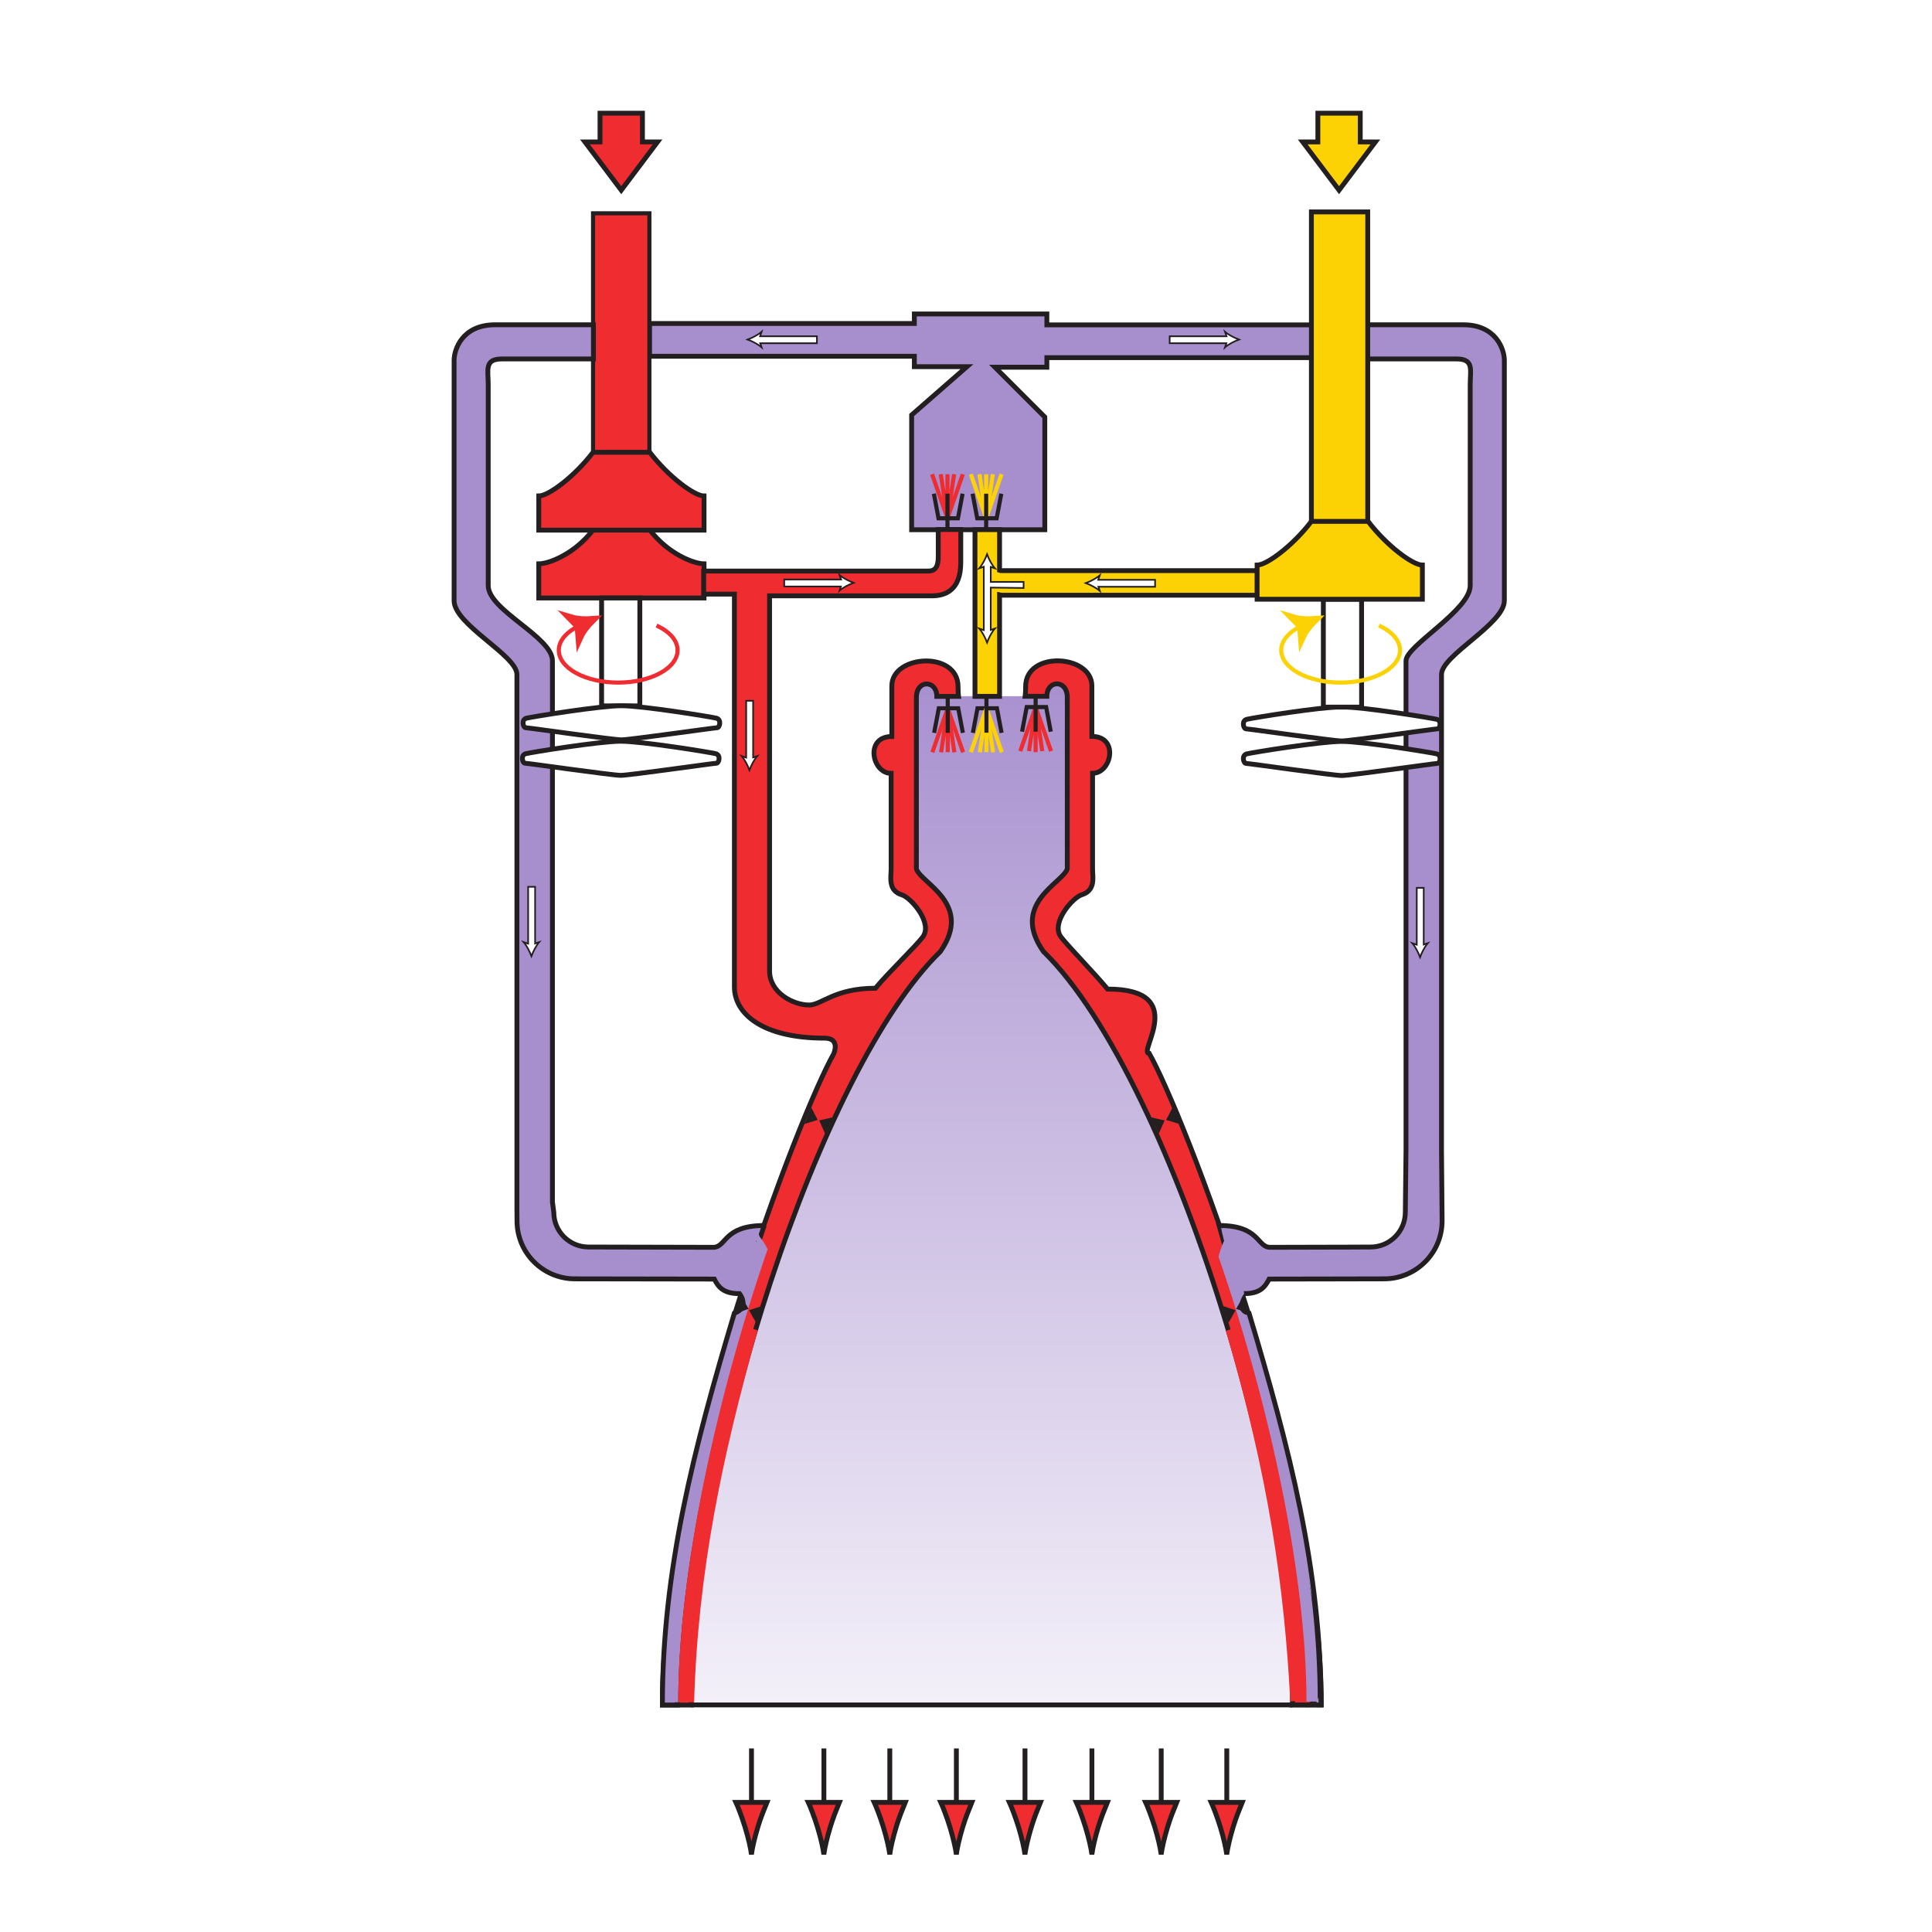 <?xml version="1.0" encoding="UTF-8"?><svg xmlns="http://www.w3.org/2000/svg" xmlns:xlink="http://www.w3.org/1999/xlink" width="375" zoomAndPan="magnify" viewBox="0 0 375 375" height="375" preserveAspectRatio="xMidYMid meet" version="1.0"><defs><clipPath id="clip-0"><path d="M 133.93 132.18 L 250.914 132.18 L 250.914 330.91 L 133.93 330.91 Z M 133.93 132.18 " clip-rule="nonzero"/></clipPath><clipPath id="clip-1"><path d="M 202.965 135.133 L 181.605 135.133 C 181.605 131.953 177.641 131.797 177.641 135.379 L 177.641 168.645 C 178.57 171.43 188.773 175.406 182.281 184.684 C 159.086 207.238 133.93 283.848 133.93 330.91 L 250.641 330.91 C 250.914 283.758 225.484 207.238 202.293 184.684 C 195.801 175.406 206.004 171.43 206.93 168.645 L 206.93 135.379 C 206.93 133.574 205.926 132.719 204.93 132.719 C 203.945 132.719 202.965 133.555 202.965 135.133 " clip-rule="nonzero"/></clipPath><clipPath id="clip-2"><path d="M 202.969 135.133 L 181.605 135.133 C 181.605 131.953 177.641 131.797 177.641 135.379 L 177.641 168.645 C 178.57 171.43 188.773 175.406 182.281 184.684 C 159.086 207.238 133.93 283.848 133.93 330.91 L 250.641 330.91 C 250.914 283.758 225.484 207.238 202.293 184.684 C 195.801 175.406 206.004 171.43 206.93 168.645 L 206.93 135.379 C 206.93 133.578 205.926 132.719 204.93 132.719 C 203.945 132.719 202.969 133.555 202.969 135.133 " clip-rule="nonzero"/></clipPath><linearGradient x1="0.011" gradientTransform="matrix(-0, 202.876, -202.876, -0, 192.322, 129.958)" xmlns:xlink="http://www.w3.org/1999/xlink" y1="0" x2="0.991" gradientUnits="userSpaceOnUse" y2="0" xlink:type="simple" xlink:actuate="onLoad" id="linear-pattern-0" xlink:show="other"><stop stop-opacity="1" stop-color="rgb(65.834%, 56.525%, 80.988%)" offset="0"/><stop stop-opacity="1" stop-color="rgb(65.952%, 56.673%, 81.053%)" offset="0.008"/><stop stop-opacity="1" stop-color="rgb(66.185%, 56.969%, 81.184%)" offset="0.016"/><stop stop-opacity="1" stop-color="rgb(66.42%, 57.266%, 81.317%)" offset="0.023"/><stop stop-opacity="1" stop-color="rgb(66.653%, 57.564%, 81.448%)" offset="0.031"/><stop stop-opacity="1" stop-color="rgb(66.888%, 57.86%, 81.58%)" offset="0.039"/><stop stop-opacity="1" stop-color="rgb(67.122%, 58.157%, 81.711%)" offset="0.047"/><stop stop-opacity="1" stop-color="rgb(67.357%, 58.453%, 81.844%)" offset="0.055"/><stop stop-opacity="1" stop-color="rgb(67.59%, 58.751%, 81.975%)" offset="0.062"/><stop stop-opacity="1" stop-color="rgb(67.825%, 59.048%, 82.106%)" offset="0.07"/><stop stop-opacity="1" stop-color="rgb(68.059%, 59.344%, 82.237%)" offset="0.078"/><stop stop-opacity="1" stop-color="rgb(68.292%, 59.642%, 82.37%)" offset="0.086"/><stop stop-opacity="1" stop-color="rgb(68.527%, 59.938%, 82.501%)" offset="0.094"/><stop stop-opacity="1" stop-color="rgb(68.761%, 60.236%, 82.632%)" offset="0.102"/><stop stop-opacity="1" stop-color="rgb(68.996%, 60.533%, 82.765%)" offset="0.109"/><stop stop-opacity="1" stop-color="rgb(69.229%, 60.829%, 82.896%)" offset="0.117"/><stop stop-opacity="1" stop-color="rgb(69.464%, 61.127%, 83.028%)" offset="0.125"/><stop stop-opacity="1" stop-color="rgb(69.698%, 61.423%, 83.159%)" offset="0.133"/><stop stop-opacity="1" stop-color="rgb(69.933%, 61.72%, 83.292%)" offset="0.141"/><stop stop-opacity="1" stop-color="rgb(70.166%, 62.018%, 83.423%)" offset="0.148"/><stop stop-opacity="1" stop-color="rgb(70.401%, 62.314%, 83.554%)" offset="0.156"/><stop stop-opacity="1" stop-color="rgb(70.634%, 62.611%, 83.685%)" offset="0.164"/><stop stop-opacity="1" stop-color="rgb(70.869%, 62.907%, 83.818%)" offset="0.172"/><stop stop-opacity="1" stop-color="rgb(71.103%, 63.205%, 83.949%)" offset="0.18"/><stop stop-opacity="1" stop-color="rgb(71.338%, 63.501%, 84.081%)" offset="0.188"/><stop stop-opacity="1" stop-color="rgb(71.571%, 63.799%, 84.212%)" offset="0.195"/><stop stop-opacity="1" stop-color="rgb(71.806%, 64.096%, 84.344%)" offset="0.203"/><stop stop-opacity="1" stop-color="rgb(72.04%, 64.392%, 84.476%)" offset="0.211"/><stop stop-opacity="1" stop-color="rgb(72.273%, 64.69%, 84.607%)" offset="0.219"/><stop stop-opacity="1" stop-color="rgb(72.508%, 64.986%, 84.738%)" offset="0.227"/><stop stop-opacity="1" stop-color="rgb(72.742%, 65.283%, 84.871%)" offset="0.234"/><stop stop-opacity="1" stop-color="rgb(72.977%, 65.581%, 85.002%)" offset="0.242"/><stop stop-opacity="1" stop-color="rgb(73.21%, 65.877%, 85.133%)" offset="0.25"/><stop stop-opacity="1" stop-color="rgb(73.445%, 66.174%, 85.266%)" offset="0.258"/><stop stop-opacity="1" stop-color="rgb(73.679%, 66.47%, 85.397%)" offset="0.266"/><stop stop-opacity="1" stop-color="rgb(73.914%, 66.768%, 85.529%)" offset="0.273"/><stop stop-opacity="1" stop-color="rgb(74.147%, 67.065%, 85.66%)" offset="0.281"/><stop stop-opacity="1" stop-color="rgb(74.382%, 67.361%, 85.793%)" offset="0.289"/><stop stop-opacity="1" stop-color="rgb(74.615%, 67.659%, 85.924%)" offset="0.297"/><stop stop-opacity="1" stop-color="rgb(74.85%, 67.955%, 86.055%)" offset="0.305"/><stop stop-opacity="1" stop-color="rgb(75.084%, 68.253%, 86.186%)" offset="0.312"/><stop stop-opacity="1" stop-color="rgb(75.319%, 68.55%, 86.319%)" offset="0.32"/><stop stop-opacity="1" stop-color="rgb(75.552%, 68.846%, 86.45%)" offset="0.328"/><stop stop-opacity="1" stop-color="rgb(75.787%, 69.144%, 86.581%)" offset="0.336"/><stop stop-opacity="1" stop-color="rgb(76.021%, 69.44%, 86.713%)" offset="0.344"/><stop stop-opacity="1" stop-color="rgb(76.254%, 69.737%, 86.845%)" offset="0.352"/><stop stop-opacity="1" stop-color="rgb(76.489%, 70.035%, 86.977%)" offset="0.359"/><stop stop-opacity="1" stop-color="rgb(76.723%, 70.331%, 87.108%)" offset="0.367"/><stop stop-opacity="1" stop-color="rgb(76.958%, 70.628%, 87.241%)" offset="0.375"/><stop stop-opacity="1" stop-color="rgb(77.191%, 70.924%, 87.372%)" offset="0.383"/><stop stop-opacity="1" stop-color="rgb(77.426%, 71.222%, 87.503%)" offset="0.391"/><stop stop-opacity="1" stop-color="rgb(77.66%, 71.519%, 87.634%)" offset="0.398"/><stop stop-opacity="1" stop-color="rgb(77.895%, 71.815%, 87.767%)" offset="0.406"/><stop stop-opacity="1" stop-color="rgb(78.128%, 72.113%, 87.898%)" offset="0.414"/><stop stop-opacity="1" stop-color="rgb(78.363%, 72.409%, 88.029%)" offset="0.422"/><stop stop-opacity="1" stop-color="rgb(78.596%, 72.707%, 88.161%)" offset="0.43"/><stop stop-opacity="1" stop-color="rgb(78.831%, 73.004%, 88.293%)" offset="0.438"/><stop stop-opacity="1" stop-color="rgb(79.065%, 73.3%, 88.425%)" offset="0.445"/><stop stop-opacity="1" stop-color="rgb(79.3%, 73.598%, 88.556%)" offset="0.453"/><stop stop-opacity="1" stop-color="rgb(79.533%, 73.894%, 88.687%)" offset="0.461"/><stop stop-opacity="1" stop-color="rgb(79.768%, 74.191%, 88.82%)" offset="0.469"/><stop stop-opacity="1" stop-color="rgb(80.002%, 74.489%, 88.951%)" offset="0.477"/><stop stop-opacity="1" stop-color="rgb(80.235%, 74.785%, 89.082%)" offset="0.484"/><stop stop-opacity="1" stop-color="rgb(80.47%, 75.082%, 89.214%)" offset="0.492"/><stop stop-opacity="1" stop-color="rgb(80.704%, 75.378%, 89.346%)" offset="0.5"/><stop stop-opacity="1" stop-color="rgb(80.939%, 75.676%, 89.478%)" offset="0.508"/><stop stop-opacity="1" stop-color="rgb(81.172%, 75.974%, 89.609%)" offset="0.516"/><stop stop-opacity="1" stop-color="rgb(81.407%, 76.27%, 89.742%)" offset="0.523"/><stop stop-opacity="1" stop-color="rgb(81.641%, 76.567%, 89.873%)" offset="0.531"/><stop stop-opacity="1" stop-color="rgb(81.876%, 76.863%, 90.004%)" offset="0.539"/><stop stop-opacity="1" stop-color="rgb(82.109%, 77.161%, 90.135%)" offset="0.547"/><stop stop-opacity="1" stop-color="rgb(82.344%, 77.458%, 90.268%)" offset="0.555"/><stop stop-opacity="1" stop-color="rgb(82.578%, 77.754%, 90.399%)" offset="0.562"/><stop stop-opacity="1" stop-color="rgb(82.812%, 78.052%, 90.53%)" offset="0.57"/><stop stop-opacity="1" stop-color="rgb(83.046%, 78.348%, 90.662%)" offset="0.578"/><stop stop-opacity="1" stop-color="rgb(83.281%, 78.645%, 90.794%)" offset="0.586"/><stop stop-opacity="1" stop-color="rgb(83.514%, 78.943%, 90.926%)" offset="0.594"/><stop stop-opacity="1" stop-color="rgb(83.749%, 79.239%, 91.057%)" offset="0.602"/><stop stop-opacity="1" stop-color="rgb(83.983%, 79.536%, 91.188%)" offset="0.609"/><stop stop-opacity="1" stop-color="rgb(84.216%, 79.832%, 91.321%)" offset="0.617"/><stop stop-opacity="1" stop-color="rgb(84.451%, 80.13%, 91.452%)" offset="0.625"/><stop stop-opacity="1" stop-color="rgb(84.685%, 80.426%, 91.583%)" offset="0.633"/><stop stop-opacity="1" stop-color="rgb(84.92%, 80.724%, 91.714%)" offset="0.641"/><stop stop-opacity="1" stop-color="rgb(85.153%, 81.021%, 91.847%)" offset="0.648"/><stop stop-opacity="1" stop-color="rgb(85.388%, 81.317%, 91.978%)" offset="0.656"/><stop stop-opacity="1" stop-color="rgb(85.622%, 81.615%, 92.11%)" offset="0.664"/><stop stop-opacity="1" stop-color="rgb(85.857%, 81.911%, 92.242%)" offset="0.672"/><stop stop-opacity="1" stop-color="rgb(86.09%, 82.208%, 92.374%)" offset="0.68"/><stop stop-opacity="1" stop-color="rgb(86.325%, 82.506%, 92.505%)" offset="0.688"/><stop stop-opacity="1" stop-color="rgb(86.559%, 82.802%, 92.636%)" offset="0.695"/><stop stop-opacity="1" stop-color="rgb(86.794%, 83.099%, 92.769%)" offset="0.703"/><stop stop-opacity="1" stop-color="rgb(87.027%, 83.395%, 92.9%)" offset="0.711"/><stop stop-opacity="1" stop-color="rgb(87.262%, 83.693%, 93.031%)" offset="0.719"/><stop stop-opacity="1" stop-color="rgb(87.495%, 83.99%, 93.163%)" offset="0.727"/><stop stop-opacity="1" stop-color="rgb(87.729%, 84.286%, 93.295%)" offset="0.734"/><stop stop-opacity="1" stop-color="rgb(87.964%, 84.584%, 93.427%)" offset="0.742"/><stop stop-opacity="1" stop-color="rgb(88.197%, 84.88%, 93.558%)" offset="0.75"/><stop stop-opacity="1" stop-color="rgb(88.432%, 85.178%, 93.689%)" offset="0.758"/><stop stop-opacity="1" stop-color="rgb(88.666%, 85.475%, 93.822%)" offset="0.766"/><stop stop-opacity="1" stop-color="rgb(88.901%, 85.771%, 93.953%)" offset="0.773"/><stop stop-opacity="1" stop-color="rgb(89.134%, 86.069%, 94.084%)" offset="0.781"/><stop stop-opacity="1" stop-color="rgb(89.369%, 86.365%, 94.217%)" offset="0.789"/><stop stop-opacity="1" stop-color="rgb(89.603%, 86.662%, 94.348%)" offset="0.797"/><stop stop-opacity="1" stop-color="rgb(89.838%, 86.96%, 94.479%)" offset="0.805"/><stop stop-opacity="1" stop-color="rgb(90.071%, 87.256%, 94.611%)" offset="0.812"/><stop stop-opacity="1" stop-color="rgb(90.306%, 87.553%, 94.743%)" offset="0.82"/><stop stop-opacity="1" stop-color="rgb(90.54%, 87.849%, 94.875%)" offset="0.828"/><stop stop-opacity="1" stop-color="rgb(90.775%, 88.147%, 95.006%)" offset="0.836"/><stop stop-opacity="1" stop-color="rgb(91.008%, 88.445%, 95.137%)" offset="0.844"/><stop stop-opacity="1" stop-color="rgb(91.243%, 88.741%, 95.27%)" offset="0.852"/><stop stop-opacity="1" stop-color="rgb(91.476%, 89.038%, 95.401%)" offset="0.859"/><stop stop-opacity="1" stop-color="rgb(91.71%, 89.334%, 95.532%)" offset="0.867"/><stop stop-opacity="1" stop-color="rgb(91.945%, 89.632%, 95.663%)" offset="0.875"/><stop stop-opacity="1" stop-color="rgb(92.178%, 89.929%, 95.796%)" offset="0.883"/><stop stop-opacity="1" stop-color="rgb(92.413%, 90.225%, 95.927%)" offset="0.891"/><stop stop-opacity="1" stop-color="rgb(92.647%, 90.523%, 96.059%)" offset="0.898"/><stop stop-opacity="1" stop-color="rgb(92.882%, 90.819%, 96.19%)" offset="0.906"/><stop stop-opacity="1" stop-color="rgb(93.115%, 91.116%, 96.323%)" offset="0.914"/><stop stop-opacity="1" stop-color="rgb(93.35%, 91.414%, 96.454%)" offset="0.922"/><stop stop-opacity="1" stop-color="rgb(93.584%, 91.71%, 96.585%)" offset="0.93"/><stop stop-opacity="1" stop-color="rgb(93.819%, 92.007%, 96.718%)" offset="0.938"/><stop stop-opacity="1" stop-color="rgb(94.052%, 92.303%, 96.849%)" offset="0.945"/><stop stop-opacity="1" stop-color="rgb(94.287%, 92.601%, 96.98%)" offset="0.953"/><stop stop-opacity="1" stop-color="rgb(94.521%, 92.899%, 97.112%)" offset="0.961"/><stop stop-opacity="1" stop-color="rgb(94.756%, 93.195%, 97.244%)" offset="0.969"/><stop stop-opacity="1" stop-color="rgb(94.989%, 93.492%, 97.375%)" offset="0.977"/><stop stop-opacity="1" stop-color="rgb(95.224%, 93.788%, 97.507%)" offset="0.984"/><stop stop-opacity="1" stop-color="rgb(95.457%, 94.086%, 97.638%)" offset="0.992"/><stop stop-opacity="1" stop-color="rgb(95.691%, 94.383%, 97.771%)" offset="1"/></linearGradient></defs><rect x="-37.5" width="450" fill="rgb(100%, 100%, 100%)" y="-37.5" height="450" fill-opacity="1"/><rect x="-37.5" width="450" fill="rgb(100%, 100%, 100%)" y="-37.5" height="450" fill-opacity="1"/><rect x="-37.5" width="450" fill="rgb(100%, 100%, 100%)" y="-37.5" height="450" fill-opacity="1"/><g clip-path="url(#clip-0)"><g clip-path="url(#clip-1)"><g clip-path="url(#clip-2)"><path fill="url(#linear-pattern-0)" d="M 250.914 132.18 L 133.93 132.18 L 133.93 330.91 L 250.914 330.91 Z M 250.914 132.18 " fill-rule="nonzero"/></g></g></g><path stroke-linecap="butt" transform="matrix(1.226, 0, 0, -1.226, 126.082, 62.792)" fill-opacity="1" fill="rgb(65.489%, 56.079%, 80.779%)" fill-rule="nonzero" stroke-linejoin="miter" d="M 0 -0.001 L 41.92 -0.001 L 41.92 1.513 L 62.897 1.513 L 62.897 -0.215 L 105.492 -0.215 L 105.492 -5.405 L 62.897 -5.405 L 62.897 -6.919 L 54.679 -6.919 L 62.572 -14.811 L 62.572 -32.652 L 41.49 -32.652 L 41.49 -14.486 L 50.247 -6.833 L 41.92 -6.833 L 41.92 -5.188 L 0 -5.188 Z M 0 -0.001 " stroke="rgb(13.73%, 12.16%, 12.549%)" stroke-width="0.768" stroke-opacity="1" stroke-miterlimit="4"/><path stroke-linecap="butt" transform="matrix(1.226, 0, 0, -1.226, 120.581, 36.913)" fill-opacity="1" fill="rgb(93.729%, 17.249%, 18.819%)" fill-rule="nonzero" stroke-linejoin="miter" d="M 0.001 -0.001 L 5.746 7.634 L 3.359 7.634 L 3.359 12.191 L -3.358 12.191 L -3.358 7.634 L -5.747 7.634 Z M 0.001 -0.001 " stroke="rgb(13.73%, 12.16%, 12.549%)" stroke-width="0.768" stroke-opacity="1" stroke-miterlimit="4"/><path stroke-linecap="butt" transform="matrix(1.226, 0, 0, -1.226, 259.911, 36.913)" fill-opacity="1" fill="rgb(98.819%, 82.349%, 1.959%)" fill-rule="nonzero" stroke-linejoin="miter" d="M -0.001 -0.001 L 5.748 7.634 L 3.355 7.634 L 3.355 12.191 L -3.356 12.191 L -3.356 7.634 L -5.749 7.634 Z M -0.001 -0.001 " stroke="rgb(13.73%, 12.16%, 12.549%)" stroke-width="0.768" stroke-opacity="1" stroke-miterlimit="4"/><path stroke-linecap="butt" transform="matrix(1.226, 0, 0, -1.226, 136.653, 116.07)" fill-opacity="1" fill="rgb(93.729%, 17.249%, 18.819%)" fill-rule="nonzero" stroke-linejoin="miter" d="M -0 0 L -0 5.407 C -1.514 5.407 -5.621 6.892 -8.594 10.783 L -17.57 10.783 C -20.543 6.892 -24.65 5.407 -26.164 5.407 L -26.164 0 Z M -0 0 " stroke="rgb(13.73%, 12.16%, 12.549%)" stroke-width="0.768" stroke-opacity="1" stroke-miterlimit="4"/><path fill="rgb(100%, 100%, 100%)" d="M 124.191 116.07 L 116.77 116.07 L 116.77 137.012 L 124.191 137.012 Z M 124.191 116.07 " fill-opacity="1" fill-rule="nonzero"/><path stroke-linecap="butt" transform="matrix(1.226, 0, 0, -1.226, 124.192, 116.07)" fill="none" stroke-linejoin="miter" d="M -6.054 -17.082 L -0 -17.082 L -0 0 L -6.054 0 Z M -6.054 -17.082 " stroke="rgb(13.73%, 12.16%, 12.549%)" stroke-width="0.768" stroke-opacity="1" stroke-miterlimit="4"/><path stroke-linecap="butt" transform="matrix(1.226, 0, 0, -1.226, 250.873, 330.926)" fill-opacity="1" fill="rgb(93.729%, 17.249%, 18.819%)" fill-rule="nonzero" stroke-linejoin="miter" d="M -0.001 0 C -0.001 0.306 -0.001 0.615 -0.004 0.924 C -0.148 18.064 -4.268 39.808 -10.453 60.265 C -18.148 85.712 -29.036 109.163 -39.439 119.283 C -44.738 126.851 -36.416 130.092 -35.657 132.364 L -35.657 159.499 C -35.657 162.418 -38.888 162.284 -38.888 159.69 L -42.326 159.69 C -42.326 159.69 -42.25 160.258 -42.25 161.229 C -42.25 166.959 -31.763 166.312 -31.763 161.338 L -31.763 153.337 C -27.439 153.337 -28.628 147.499 -31.655 147.499 L -31.655 132.364 C -31.655 131.067 -31.113 128.954 -33.385 128.256 C -34.79 127.823 -38.359 123.77 -36.629 121.552 C -35.402 119.981 -31.442 115.931 -29.278 113.334 C -16.195 113.334 -24.629 103.151 -22.682 103.151 C -17.491 94.069 4.562 37.947 4.562 0 Z M -0.001 0 " stroke="rgb(13.73%, 12.16%, 12.549%)" stroke-width="0.768" stroke-opacity="1" stroke-miterlimit="4"/><path stroke-linecap="butt" transform="matrix(1.226, 0, 0, -1.226, 182.113, 102.779)" fill-opacity="1" fill="rgb(93.729%, 17.249%, 18.819%)" fill-rule="nonzero" stroke-linejoin="miter" d="M 0 0.001 L 0 -4.304 C 0 -6.738 -1.134 -6.576 -2.109 -6.576 L -37.137 -6.576 L -37.137 -10.231 L -32.272 -10.231 L -32.272 -72.416 C -32.272 -76.632 -27.893 -80.526 -18 -80.526 C -15.406 -80.526 -16.569 -83.04 -16.569 -83.04 C -21.76 -92.121 -43.676 -148.161 -43.676 -186.107 L -39.116 -186.107 C -39.116 -147.718 -18.595 -85.229 0.325 -66.828 C 5.621 -59.26 -2.702 -56.016 -3.46 -53.744 L -3.46 -26.609 C -3.46 -23.69 -0.226 -23.824 -0.226 -26.421 L 3.212 -26.421 C 3.212 -26.421 3.136 -25.854 3.136 -24.878 C 3.136 -19.149 -7.351 -19.799 -7.351 -24.77 L -7.351 -32.771 C -11.675 -32.771 -10.486 -38.609 -7.459 -38.609 L -7.459 -53.744 C -7.459 -55.044 -8.004 -57.154 -5.729 -57.855 C -4.324 -58.285 -0.755 -62.341 -2.485 -64.556 C -3.712 -66.13 -7.784 -70.027 -9.948 -72.624 C -16.435 -72.624 -18.487 -75.281 -20.434 -75.281 C -22.974 -75.281 -26.705 -73.334 -26.705 -69.877 L -26.705 -10.498 L -0.971 -10.498 C 1.189 -10.498 3.566 -9.549 3.566 -5.225 L 3.566 0.001 Z M 0 0.001 " stroke="rgb(13.73%, 12.16%, 12.549%)" stroke-width="0.768" stroke-opacity="1" stroke-miterlimit="4"/><path stroke-linecap="butt" transform="matrix(1.226, 0, 0, -1.226, 194.015, 115.462)" fill-opacity="1" fill="rgb(98.819%, 82.349%, 1.959%)" fill-rule="nonzero" stroke-linejoin="miter" d="M 0.001 0.001 L 0.001 -16.071 L -3.893 -16.071 L -3.893 10.316 L 0.001 10.316 L 0.001 3.892 L 0.195 3.838 L 40.809 3.838 L 40.809 -0.053 L 0.275 -0.053 Z M 0.001 0.001 " stroke="rgb(13.73%, 12.16%, 12.549%)" stroke-width="0.768" stroke-opacity="1" stroke-miterlimit="4"/><path stroke-linecap="butt" transform="matrix(1.226, 0, 0, -1.226, 112.613, 121.384)" fill="none" stroke-linejoin="miter" d="M 0 0.001 C -2.068 -0.939 -3.384 -2.354 -3.384 -3.934 C -3.384 -6.764 0.822 -9.058 6.016 -9.058 C 11.21 -9.058 15.419 -6.764 15.419 -3.934 C 15.419 -2.367 14.126 -0.962 12.086 -0.025 " stroke="rgb(93.729%, 17.249%, 18.819%)" stroke-width="0.649" stroke-opacity="1" stroke-miterlimit="4"/><path fill="rgb(13.73%, 12.16%, 12.549%)" d="M 114.797 120.391 C 113.945 121.238 112.965 122.469 112.488 123.516 L 112.328 121.512 L 110.922 120.074 C 112.027 120.402 113.598 120.477 114.797 120.391 " fill-opacity="1" fill-rule="nonzero"/><path stroke-linecap="butt" transform="matrix(1.226, 0, 0, -1.226, 114.799, 120.39)" fill="none" stroke-linejoin="miter" d="M -0.001 -0.001 C -0.696 -0.692 -1.496 -1.696 -1.885 -2.55 L -2.015 -0.915 L -3.162 0.257 C -2.261 -0.01 -0.98 -0.071 -0.001 -0.001 Z M -0.001 -0.001 " stroke="rgb(93.729%, 17.249%, 18.819%)" stroke-width="1.297" stroke-opacity="1" stroke-miterlimit="4"/><path stroke-linecap="butt" transform="matrix(1.226, 0, 0, -1.226, 183.902, 95.829)" fill="none" stroke-linejoin="miter" d="M -0 0 L -0 -3.893 L 1.055 3.082 " stroke="rgb(93.729%, 17.249%, 18.819%)" stroke-width="0.649" stroke-opacity="1" stroke-miterlimit="4"/><path stroke-linecap="butt" transform="matrix(1.226, 0, 0, -1.226, 186.884, 92.048)" fill="none" stroke-linejoin="miter" d="M -0.001 0.001 L -2.435 -6.974 " stroke="rgb(93.729%, 17.249%, 18.819%)" stroke-width="0.649" stroke-opacity="1" stroke-miterlimit="4"/><path stroke-linecap="butt" transform="matrix(1.226, 0, 0, -1.226, 183.902, 92.048)" fill="none" stroke-linejoin="miter" d="M -0 0.001 L -0 -6.974 L -1.055 0.001 " stroke="rgb(93.729%, 17.249%, 18.819%)" stroke-width="0.649" stroke-opacity="1" stroke-miterlimit="4"/><path stroke-linecap="butt" transform="matrix(1.226, 0, 0, -1.226, 180.917, 92.048)" fill="none" stroke-linejoin="miter" d="M 0 0.001 L 2.432 -6.974 " stroke="rgb(93.729%, 17.249%, 18.819%)" stroke-width="0.649" stroke-opacity="1" stroke-miterlimit="4"/><path stroke-linecap="butt" transform="matrix(1.226, 0, 0, -1.226, 191.415, 95.829)" fill="none" stroke-linejoin="miter" d="M -0.001 0 L -0.001 -3.893 L 1.054 3.082 " stroke="rgb(98.819%, 82.349%, 1.959%)" stroke-width="0.649" stroke-opacity="1" stroke-miterlimit="4"/><path stroke-linecap="butt" transform="matrix(1.226, 0, 0, -1.226, 194.397, 92.048)" fill="none" stroke-linejoin="miter" d="M 0.001 0.001 L -2.433 -6.974 " stroke="rgb(98.819%, 82.349%, 1.959%)" stroke-width="0.649" stroke-opacity="1" stroke-miterlimit="4"/><path stroke-linecap="butt" transform="matrix(1.226, 0, 0, -1.226, 191.415, 92.048)" fill="none" stroke-linejoin="miter" d="M -0.001 0.001 L -0.001 -6.974 L -1.056 0.001 " stroke="rgb(98.819%, 82.349%, 1.959%)" stroke-width="0.649" stroke-opacity="1" stroke-miterlimit="4"/><path stroke-linecap="butt" transform="matrix(1.226, 0, 0, -1.226, 188.437, 92.048)" fill="none" stroke-linejoin="miter" d="M 0 0.001 L 2.435 -6.974 " stroke="rgb(98.819%, 82.349%, 1.959%)" stroke-width="0.649" stroke-opacity="1" stroke-miterlimit="4"/><path stroke-linecap="butt" transform="matrix(1.226, 0, 0, -1.226, 147.561, 66.621)" fill-opacity="1" fill="rgb(100%, 100%, 100%)" fill-rule="nonzero" stroke-linejoin="miter" d="M 0.001 0 L 8.974 0 L 8.974 1.103 L -0.027 1.103 L 0.221 1.816 C -0.346 1.322 -1.26 0.857 -1.997 0.583 C -1.26 0.309 -0.346 -0.156 0.221 -0.65 Z M 0.001 0 " stroke="rgb(13.73%, 12.16%, 12.549%)" stroke-width="0.259" stroke-opacity="1" stroke-miterlimit="4"/><path stroke-linecap="butt" transform="matrix(1.226, 0, 0, -1.226, 213.2, 113.892)" fill-opacity="1" fill="rgb(100%, 100%, 100%)" fill-rule="nonzero" stroke-linejoin="miter" d="M -0.001 0.001 L 8.975 0.001 L 8.975 1.103 L -0.029 1.103 L 0.222 1.817 C -0.345 1.323 -1.263 0.858 -1.995 0.584 C -1.263 0.31 -0.345 -0.159 0.222 -0.652 Z M -0.001 0.001 " stroke="rgb(13.73%, 12.16%, 12.549%)" stroke-width="0.259" stroke-opacity="1" stroke-miterlimit="4"/><path stroke-linecap="butt" transform="matrix(1.226, 0, 0, -1.226, 238.039, 66.621)" fill-opacity="1" fill="rgb(100%, 100%, 100%)" fill-rule="nonzero" stroke-linejoin="miter" d="M -0 0 L -8.976 0 L -8.976 1.103 L 0.028 1.103 L -0.22 1.816 C 0.344 1.322 1.262 0.857 1.998 0.583 C 1.262 0.309 0.344 -0.156 -0.22 -0.65 Z M -0 0 " stroke="rgb(13.73%, 12.16%, 12.549%)" stroke-width="0.259" stroke-opacity="1" stroke-miterlimit="4"/><path stroke-linecap="butt" transform="matrix(1.226, 0, 0, -1.226, 163.223, 113.836)" fill-opacity="1" fill="rgb(100%, 100%, 100%)" fill-rule="nonzero" stroke-linejoin="miter" d="M -0 0 L -8.976 0 L -8.976 1.103 L 0.029 1.103 L -0.22 1.816 C 0.344 1.322 1.262 0.857 1.998 0.583 C 1.262 0.309 0.344 -0.156 -0.22 -0.65 Z M -0 0 " stroke="rgb(13.73%, 12.16%, 12.549%)" stroke-width="0.259" stroke-opacity="1" stroke-miterlimit="4"/><path stroke-linecap="butt" transform="matrix(1.226, 0, 0, -1.226, 104.579, 183.134)" fill-opacity="1" fill="rgb(92.549%, 0%, 54.9%)" fill-rule="nonzero" stroke-linejoin="miter" d="M -0 0.001 L -0 8.974 L -1.103 8.974 L -1.103 -0.027 L -1.817 0.221 C -1.323 -0.346 -0.858 -1.26 -0.584 -1.997 C -0.309 -1.26 0.156 -0.346 0.65 0.221 Z M -0 0.001 " stroke="rgb(13.73%, 12.16%, 12.549%)" stroke-width="0.259" stroke-opacity="1" stroke-miterlimit="4"/><path stroke-linecap="butt" transform="matrix(1.226, 0, 0, -1.226, 198.682, 112.953)" fill-opacity="1" fill="rgb(100%, 100%, 100%)" fill-rule="nonzero" stroke-linejoin="miter" d="M -0.002 0 L -5.202 0 L -5.202 2.377 L -4.552 2.157 C -5.046 2.725 -5.514 3.636 -5.785 4.375 C -6.059 3.636 -6.527 2.725 -7.021 2.157 L -6.304 2.406 L -6.304 -7.628 L -7.021 -7.38 C -6.527 -7.947 -6.059 -8.861 -5.785 -9.597 C -5.514 -8.861 -5.046 -7.947 -4.552 -7.38 L -5.202 -7.603 L -5.202 -0.895 L -0.002 -0.959 Z M -0.002 0 " stroke="rgb(13.73%, 12.16%, 12.549%)" stroke-width="0.259" stroke-opacity="1" stroke-miterlimit="4"/><path stroke-linecap="butt" transform="matrix(1.226, 0, 0, -1.226, 277.06, 183.336)" fill-opacity="1" fill="rgb(92.549%, 0%, 54.9%)" fill-rule="nonzero" stroke-linejoin="miter" d="M -0.001 0 L -0.001 8.976 L -1.101 8.976 L -1.101 -0.029 L -1.818 0.22 C -1.324 -0.347 -0.858 -1.259 -0.584 -1.998 C -0.31 -1.259 0.158 -0.347 0.652 0.22 Z M -0.001 0 " stroke="rgb(13.73%, 12.16%, 12.549%)" stroke-width="0.259" stroke-opacity="1" stroke-miterlimit="4"/><path stroke-linecap="butt" transform="matrix(1.226, 0, 0, -1.226, 145.862, 339.37)" fill="none" stroke-linejoin="miter" d="M 0.001 -0.001 L 0.001 -10.184 " stroke="rgb(13.73%, 12.16%, 12.549%)" stroke-width="0.768" stroke-opacity="1" stroke-miterlimit="4"/><path fill="rgb(93.729%, 17.249%, 18.819%)" d="M 147.086 354.676 C 147.68 352.703 148.23 351.418 148.863 349.84 L 142.848 349.84 C 143.117 350.406 144.031 352.703 144.625 354.676 C 145.266 356.785 145.699 358.699 145.855 359.941 C 146.012 358.699 146.449 356.785 147.086 354.676 " fill-opacity="1" fill-rule="nonzero"/><path stroke-linecap="butt" transform="matrix(1.226, 0, 0, -1.226, 147.085, 354.674)" fill="none" stroke-linejoin="miter" d="M 0.001 -0.001 C 0.485 1.608 0.935 2.656 1.451 3.944 L -3.456 3.944 C -3.236 3.482 -2.491 1.608 -2.007 -0.001 C -1.484 -1.722 -1.13 -3.283 -1.003 -4.296 C -0.875 -3.283 -0.518 -1.722 0.001 -0.001 Z M 0.001 -0.001 " stroke="rgb(13.73%, 12.16%, 12.549%)" stroke-width="0.768" stroke-opacity="1" stroke-miterlimit="4"/><path stroke-linecap="butt" transform="matrix(1.226, 0, 0, -1.226, 159.918, 339.37)" fill="none" stroke-linejoin="miter" d="M 0 -0.001 L 0 -10.184 " stroke="rgb(13.73%, 12.16%, 12.549%)" stroke-width="0.768" stroke-opacity="1" stroke-miterlimit="4"/><path fill="rgb(93.729%, 17.249%, 18.819%)" d="M 161.141 354.676 C 161.738 352.703 162.285 351.418 162.922 349.84 L 156.902 349.84 C 157.172 350.406 158.086 352.703 158.684 354.676 C 159.32 356.785 159.758 358.699 159.91 359.941 C 160.066 358.699 160.504 356.785 161.141 354.676 " fill-opacity="1" fill-rule="nonzero"/><path stroke-linecap="butt" transform="matrix(1.226, 0, 0, -1.226, 161.141, 354.674)" fill="none" stroke-linejoin="miter" d="M -0 -0.001 C 0.487 1.608 0.933 2.656 1.453 3.944 L -3.458 3.944 C -3.238 3.482 -2.492 1.608 -2.005 -0.001 C -1.485 -1.722 -1.128 -3.283 -1.004 -4.296 C -0.877 -3.283 -0.52 -1.722 -0 -0.001 Z M -0 -0.001 " stroke="rgb(13.73%, 12.16%, 12.549%)" stroke-width="0.768" stroke-opacity="1" stroke-miterlimit="4"/><path stroke-linecap="butt" transform="matrix(1.226, 0, 0, -1.226, 172.709, 339.37)" fill="none" stroke-linejoin="miter" d="M 0.001 -0.001 L 0.001 -10.184 " stroke="rgb(13.73%, 12.16%, 12.549%)" stroke-width="0.768" stroke-opacity="1" stroke-miterlimit="4"/><path fill="rgb(93.729%, 17.249%, 18.819%)" d="M 173.934 354.676 C 174.527 352.703 175.078 351.418 175.711 349.84 L 169.695 349.84 C 169.965 350.406 170.879 352.703 171.473 354.676 C 172.113 356.785 172.547 358.699 172.703 359.941 C 172.859 358.699 173.297 356.785 173.934 354.676 " fill-opacity="1" fill-rule="nonzero"/><path stroke-linecap="butt" transform="matrix(1.226, 0, 0, -1.226, 173.933, 354.674)" fill="none" stroke-linejoin="miter" d="M 0.001 -0.001 C 0.485 1.608 0.934 2.656 1.451 3.944 L -3.456 3.944 C -3.237 3.482 -2.491 1.608 -2.007 -0.001 C -1.484 -1.722 -1.13 -3.283 -1.003 -4.296 C -0.875 -3.283 -0.519 -1.722 0.001 -0.001 Z M 0.001 -0.001 " stroke="rgb(13.73%, 12.16%, 12.549%)" stroke-width="0.768" stroke-opacity="1" stroke-miterlimit="4"/><path stroke-linecap="butt" transform="matrix(1.226, 0, 0, -1.226, 185.63, 339.37)" fill="none" stroke-linejoin="miter" d="M -0 -0.001 L -0 -10.184 " stroke="rgb(13.73%, 12.16%, 12.549%)" stroke-width="0.768" stroke-opacity="1" stroke-miterlimit="4"/><path fill="rgb(93.729%, 17.249%, 18.819%)" d="M 186.852 354.676 C 187.449 352.703 187.996 351.418 188.633 349.84 L 182.613 349.84 C 182.883 350.406 183.801 352.703 184.395 354.676 C 185.031 356.785 185.469 358.699 185.625 359.941 C 185.777 358.699 186.215 356.785 186.852 354.676 " fill-opacity="1" fill-rule="nonzero"/><path stroke-linecap="butt" transform="matrix(1.226, 0, 0, -1.226, 186.853, 354.674)" fill="none" stroke-linejoin="miter" d="M -0.001 -0.001 C 0.487 1.608 0.933 2.656 1.452 3.944 L -3.458 3.944 C -3.238 3.482 -2.49 1.608 -2.005 -0.001 C -1.486 -1.722 -1.129 -3.283 -1.001 -4.296 C -0.877 -3.283 -0.52 -1.722 -0.001 -0.001 Z M -0.001 -0.001 " stroke="rgb(13.73%, 12.16%, 12.549%)" stroke-width="0.768" stroke-opacity="1" stroke-miterlimit="4"/><path stroke-linecap="butt" transform="matrix(1.226, 0, 0, -1.226, 198.949, 339.37)" fill="none" stroke-linejoin="miter" d="M 0 -0.001 L 0 -10.184 " stroke="rgb(13.73%, 12.16%, 12.549%)" stroke-width="0.768" stroke-opacity="1" stroke-miterlimit="4"/><path fill="rgb(93.729%, 17.249%, 18.819%)" d="M 200.172 354.676 C 200.766 352.703 201.316 351.418 201.949 349.84 L 195.934 349.84 C 196.203 350.406 197.117 352.703 197.715 354.676 C 198.352 356.785 198.785 358.699 198.941 359.941 C 199.098 358.699 199.535 356.785 200.172 354.676 " fill-opacity="1" fill-rule="nonzero"/><path stroke-linecap="butt" transform="matrix(1.226, 0, 0, -1.226, 200.172, 354.674)" fill="none" stroke-linejoin="miter" d="M -0 -0.001 C 0.484 1.608 0.933 2.656 1.449 3.944 L -3.458 3.944 C -3.238 3.482 -2.492 1.608 -2.005 -0.001 C -1.485 -1.722 -1.132 -3.283 -1.004 -4.296 C -0.877 -3.283 -0.52 -1.722 -0 -0.001 Z M -0 -0.001 " stroke="rgb(13.73%, 12.16%, 12.549%)" stroke-width="0.768" stroke-opacity="1" stroke-miterlimit="4"/><path stroke-linecap="butt" transform="matrix(1.226, 0, 0, -1.226, 211.939, 339.37)" fill="none" stroke-linejoin="miter" d="M -0.001 -0.001 L -0.001 -10.184 " stroke="rgb(13.73%, 12.16%, 12.549%)" stroke-width="0.768" stroke-opacity="1" stroke-miterlimit="4"/><path fill="rgb(93.729%, 17.249%, 18.819%)" d="M 213.16 354.676 C 213.758 352.703 214.305 351.418 214.941 349.84 L 208.926 349.84 C 209.191 350.406 210.109 352.703 210.703 354.676 C 211.34 356.785 211.777 358.699 211.934 359.941 C 212.09 358.699 212.523 356.785 213.16 354.676 " fill-opacity="1" fill-rule="nonzero"/><path stroke-linecap="butt" transform="matrix(1.226, 0, 0, -1.226, 213.162, 354.674)" fill="none" stroke-linejoin="miter" d="M -0.001 -0.001 C 0.486 1.608 0.932 2.656 1.452 3.944 L -3.456 3.944 C -3.239 3.482 -2.49 1.608 -2.006 -0.001 C -1.486 -1.722 -1.129 -3.283 -1.002 -4.296 C -0.875 -3.283 -0.521 -1.722 -0.001 -0.001 Z M -0.001 -0.001 " stroke="rgb(13.73%, 12.16%, 12.549%)" stroke-width="0.768" stroke-opacity="1" stroke-miterlimit="4"/><path stroke-linecap="butt" transform="matrix(1.226, 0, 0, -1.226, 225.39, 339.37)" fill="none" stroke-linejoin="miter" d="M 0 -0.001 L 0 -10.184 " stroke="rgb(13.73%, 12.16%, 12.549%)" stroke-width="0.768" stroke-opacity="1" stroke-miterlimit="4"/><path fill="rgb(93.729%, 17.249%, 18.819%)" d="M 226.613 354.676 C 227.211 352.703 227.758 351.418 228.395 349.84 L 222.375 349.84 C 222.645 350.406 223.559 352.703 224.156 354.676 C 224.793 356.785 225.227 358.699 225.383 359.941 C 225.539 358.699 225.977 356.785 226.613 354.676 " fill-opacity="1" fill-rule="nonzero"/><path stroke-linecap="butt" transform="matrix(1.226, 0, 0, -1.226, 226.614, 354.674)" fill="none" stroke-linejoin="miter" d="M -0 -0.001 C 0.487 1.608 0.933 2.656 1.453 3.944 L -3.458 3.944 C -3.238 3.482 -2.492 1.608 -2.005 -0.001 C -1.485 -1.722 -1.131 -3.283 -1.004 -4.296 C -0.877 -3.283 -0.52 -1.722 -0 -0.001 Z M -0 -0.001 " stroke="rgb(13.73%, 12.16%, 12.549%)" stroke-width="0.768" stroke-opacity="1" stroke-miterlimit="4"/><path stroke-linecap="butt" transform="matrix(1.226, 0, 0, -1.226, 238.116, 339.37)" fill="none" stroke-linejoin="miter" d="M 0.001 -0.001 L 0.001 -10.184 " stroke="rgb(13.73%, 12.16%, 12.549%)" stroke-width="0.768" stroke-opacity="1" stroke-miterlimit="4"/><path fill="rgb(93.729%, 17.249%, 18.819%)" d="M 239.34 354.676 C 239.934 352.703 240.484 351.418 241.117 349.84 L 235.102 349.84 C 235.367 350.406 236.285 352.703 236.879 354.676 C 237.516 356.785 237.953 358.699 238.109 359.941 C 238.266 358.699 238.703 356.785 239.34 354.676 " fill-opacity="1" fill-rule="nonzero"/><path stroke-linecap="butt" transform="matrix(1.226, 0, 0, -1.226, 239.339, 354.674)" fill="none" stroke-linejoin="miter" d="M 0.001 -0.001 C 0.485 1.608 0.934 2.656 1.45 3.944 L -3.457 3.944 C -3.24 3.482 -2.491 1.608 -2.007 -0.001 C -1.487 -1.722 -1.131 -3.283 -1.003 -4.296 C -0.876 -3.283 -0.519 -1.722 0.001 -0.001 Z M 0.001 -0.001 " stroke="rgb(13.73%, 12.16%, 12.549%)" stroke-width="0.768" stroke-opacity="1" stroke-miterlimit="4"/><path fill="rgb(13.73%, 12.16%, 12.549%)" d="M 158.711 217.379 L 157.449 214.926 L 156.164 218.156 Z M 158.711 217.379 " fill-opacity="1" fill-rule="nonzero"/><path fill="rgb(13.73%, 12.16%, 12.549%)" d="M 159.004 217.473 L 161.617 216.879 L 160.148 220.035 Z M 159.004 217.473 " fill-opacity="1" fill-rule="nonzero"/><path fill="rgb(13.73%, 12.16%, 12.549%)" d="M 226.348 217.379 L 227.609 214.926 L 228.898 218.156 Z M 226.348 217.379 " fill-opacity="1" fill-rule="nonzero"/><path fill="rgb(13.73%, 12.16%, 12.549%)" d="M 226.059 217.473 L 223.445 216.879 L 224.91 220.035 Z M 226.059 217.473 " fill-opacity="1" fill-rule="nonzero"/><path fill="rgb(93.729%, 17.249%, 18.819%)" d="M 126.051 41.398 L 115.113 41.398 L 115.113 87.789 L 126.051 87.789 Z M 126.051 41.398 " fill-opacity="1" fill-rule="nonzero"/><path stroke-linecap="butt" transform="matrix(1.226, 0, 0, -1.226, 126.047, 41.4)" fill="none" stroke-linejoin="miter" d="M -8.919 -37.841 L -0 -37.841 L -0 0.001 L -8.919 0.001 Z M -8.919 -37.841 " stroke="rgb(13.73%, 12.16%, 12.549%)" stroke-width="0.649" stroke-opacity="1" stroke-miterlimit="4"/><path stroke-linecap="butt" transform="matrix(1.226, 0, 0, -1.226, 183.902, 102.685)" fill="none" stroke-linejoin="miter" d="M -0 0.001 L -0 5.596 " stroke="rgb(13.73%, 12.16%, 12.549%)" stroke-width="0.649" stroke-opacity="1" stroke-miterlimit="4"/><path stroke-linecap="butt" transform="matrix(1.226, 0, 0, -1.226, 191.415, 102.685)" fill="none" stroke-linejoin="miter" d="M -0.001 0.001 L -0.001 5.596 " stroke="rgb(13.73%, 12.16%, 12.549%)" stroke-width="0.649" stroke-opacity="1" stroke-miterlimit="4"/><path stroke-linecap="butt" transform="matrix(1.226, 0, 0, -1.226, 183.955, 142.248)" fill="none" stroke-linejoin="miter" d="M -0.001 0.001 L -0.001 3.892 L 1.054 -3.08 " stroke="rgb(93.729%, 17.249%, 18.819%)" stroke-width="0.649" stroke-opacity="1" stroke-miterlimit="4"/><path stroke-linecap="butt" transform="matrix(1.226, 0, 0, -1.226, 186.936, 146.025)" fill="none" stroke-linejoin="miter" d="M 0.001 0.001 L -2.433 6.973 " stroke="rgb(93.729%, 17.249%, 18.819%)" stroke-width="0.649" stroke-opacity="1" stroke-miterlimit="4"/><path stroke-linecap="butt" transform="matrix(1.226, 0, 0, -1.226, 183.955, 145.99)" fill="none" stroke-linejoin="miter" d="M -0.001 0.002 L -0.001 6.945 L -1.053 -0.027 " stroke="rgb(93.729%, 17.249%, 18.819%)" stroke-width="0.649" stroke-opacity="1" stroke-miterlimit="4"/><path stroke-linecap="butt" transform="matrix(1.226, 0, 0, -1.226, 180.973, 146.025)" fill="none" stroke-linejoin="miter" d="M -0 0.001 L 2.431 6.973 " stroke="rgb(93.729%, 17.249%, 18.819%)" stroke-width="0.649" stroke-opacity="1" stroke-miterlimit="4"/><path stroke-linecap="butt" transform="matrix(1.226, 0, 0, -1.226, 201.017, 142.015)" fill="none" stroke-linejoin="miter" d="M -0.001 -0.001 L -0.001 3.893 L 1.054 -3.082 " stroke="rgb(93.729%, 17.249%, 18.819%)" stroke-width="0.649" stroke-opacity="1" stroke-miterlimit="4"/><path stroke-linecap="butt" transform="matrix(1.226, 0, 0, -1.226, 204.002, 145.792)" fill="none" stroke-linejoin="miter" d="M -0.001 -0.001 L -2.433 6.974 " stroke="rgb(93.729%, 17.249%, 18.819%)" stroke-width="0.649" stroke-opacity="1" stroke-miterlimit="4"/><path stroke-linecap="butt" transform="matrix(1.226, 0, 0, -1.226, 201.017, 145.99)" fill="none" stroke-linejoin="miter" d="M -0.001 0.002 L -0.001 7.136 L -1.052 0.161 " stroke="rgb(93.729%, 17.249%, 18.819%)" stroke-width="0.649" stroke-opacity="1" stroke-miterlimit="4"/><path stroke-linecap="butt" transform="matrix(1.226, 0, 0, -1.226, 198.035, 145.792)" fill="none" stroke-linejoin="miter" d="M -0 -0.001 L 2.434 6.974 " stroke="rgb(93.729%, 17.249%, 18.819%)" stroke-width="0.649" stroke-opacity="1" stroke-miterlimit="4"/><path stroke-linecap="butt" transform="matrix(1.226, 0, 0, -1.226, 191.468, 142.248)" fill="none" stroke-linejoin="miter" d="M 0.001 0.001 L 0.001 3.892 L 1.053 -3.08 " stroke="rgb(98.819%, 82.349%, 1.959%)" stroke-width="0.649" stroke-opacity="1" stroke-miterlimit="4"/><path stroke-linecap="butt" transform="matrix(1.226, 0, 0, -1.226, 194.449, 146.025)" fill="none" stroke-linejoin="miter" d="M 0 0.001 L -2.434 6.973 " stroke="rgb(98.819%, 82.349%, 1.959%)" stroke-width="0.649" stroke-opacity="1" stroke-miterlimit="4"/><path stroke-linecap="butt" transform="matrix(1.226, 0, 0, -1.226, 191.468, 145.99)" fill="none" stroke-linejoin="miter" d="M 0.001 0.002 L 0.001 6.945 L -1.054 -0.027 " stroke="rgb(98.819%, 82.349%, 1.959%)" stroke-width="0.649" stroke-opacity="1" stroke-miterlimit="4"/><path stroke-linecap="butt" transform="matrix(1.226, 0, 0, -1.226, 183.955, 135.388)" fill="none" stroke-linejoin="miter" d="M -0.001 0.001 L -0.001 -5.594 " stroke="rgb(13.73%, 12.16%, 12.549%)" stroke-width="0.649" stroke-opacity="1" stroke-miterlimit="4"/><path stroke-linecap="butt" transform="matrix(1.226, 0, 0, -1.226, 181.317, 142.248)" fill="none" stroke-linejoin="miter" d="M -0.001 0.001 L 0.736 3.892 L 3.81 3.892 L 4.546 0.001 " stroke="rgb(13.73%, 12.16%, 12.549%)" stroke-width="0.649" stroke-opacity="1" stroke-miterlimit="4"/><path stroke-linecap="butt" transform="matrix(1.226, 0, 0, -1.226, 201.017, 135.155)" fill="none" stroke-linejoin="miter" d="M -0.001 -0.001 L -0.001 -5.596 " stroke="rgb(13.73%, 12.16%, 12.549%)" stroke-width="0.649" stroke-opacity="1" stroke-miterlimit="4"/><path stroke-linecap="butt" transform="matrix(1.226, 0, 0, -1.226, 198.379, 142.015)" fill="none" stroke-linejoin="miter" d="M -0 -0.001 L 0.736 3.893 L 3.811 3.893 L 4.547 -0.001 " stroke="rgb(13.73%, 12.16%, 12.549%)" stroke-width="0.649" stroke-opacity="1" stroke-miterlimit="4"/><path stroke-linecap="butt" transform="matrix(1.226, 0, 0, -1.226, 188.833, 142.248)" fill="none" stroke-linejoin="miter" d="M -0.001 0.001 L 0.735 3.892 L 3.81 3.892 L 4.546 0.001 " stroke="rgb(13.73%, 12.16%, 12.549%)" stroke-width="0.649" stroke-opacity="1" stroke-miterlimit="4"/><path stroke-linecap="butt" transform="matrix(1.226, 0, 0, -1.226, 188.441, 146.025)" fill="none" stroke-linejoin="miter" d="M 0.001 0.001 L 2.47 6.973 " stroke="rgb(98.819%, 82.349%, 1.959%)" stroke-width="0.649" stroke-opacity="1" stroke-miterlimit="4"/><path stroke-linecap="butt" transform="matrix(1.226, 0, 0, -1.226, 191.468, 135.388)" fill="none" stroke-linejoin="miter" d="M 0.001 0.001 L 0.001 -5.569 " stroke="rgb(13.73%, 12.16%, 12.549%)" stroke-width="0.649" stroke-opacity="1" stroke-miterlimit="4"/><path stroke-linecap="butt" transform="matrix(1.226, 0, 0, -1.226, 181.265, 95.829)" fill="none" stroke-linejoin="miter" d="M 0.001 0 L 0.733 -3.893 L 3.812 -3.893 L 4.544 0 " stroke="rgb(13.73%, 12.16%, 12.549%)" stroke-width="0.649" stroke-opacity="1" stroke-miterlimit="4"/><path stroke-linecap="butt" transform="matrix(1.226, 0, 0, -1.226, 188.778, 95.829)" fill="none" stroke-linejoin="miter" d="M -0 0 L 0.736 -3.893 L 3.811 -3.893 L 4.547 0 " stroke="rgb(13.73%, 12.16%, 12.549%)" stroke-width="0.649" stroke-opacity="1" stroke-miterlimit="4"/><path stroke-linecap="butt" transform="matrix(1.226, 0, 0, -1.226, 134.158, 330.926)" fill="none" stroke-linejoin="miter" d="M -0.001 0 L 95.205 0 " stroke="rgb(13.73%, 12.16%, 12.549%)" stroke-width="0.768" stroke-opacity="1" stroke-miterlimit="4"/><path stroke-linecap="butt" transform="matrix(1.226, 0, 0, -1.226, 148.343, 237.873)" fill-opacity="1" fill="rgb(65.489%, 56.079%, 80.779%)" fill-rule="nonzero" stroke-linejoin="miter" d="M 0.001 0.001 L -0.64 -1.85 L -0.888 -2.379 C -0.888 -2.379 -0.286 -3.207 0.147 -4.938 C -8.045 -28.619 -13.774 -55.624 -13.774 -75.909 L -16.129 -75.909 C -16.129 -54.416 -11.129 -35.26 -4.737 -13.872 C -3.44 -13.439 -2.832 -12.298 -3.915 -10.785 C -6.509 -10.785 -7.264 -9.73 -7.914 -8.478 C -7.914 -8.478 -27.049 -8.443 -29.971 -8.443 C -35.037 -8.443 -39.144 -4.335 -39.144 0.728 L -39.16 2.432 L -39.16 87.248 C -39.16 90.275 -49.105 95.141 -49.105 98.923 L -49.105 136.979 C -49.105 138.709 -47.808 142.603 -42.621 142.603 L -27.049 142.603 L -27.049 137.195 L -41.537 137.195 C -44.348 137.195 -43.701 135.465 -43.701 133.088 L -43.701 101.304 C -43.701 97.41 -33.536 93.194 -33.536 89.409 L -33.536 3.729 L -33.323 2.098 C -33.323 -0.942 -30.856 -3.405 -27.817 -3.405 C -23.808 -3.405 -8.077 -3.45 -8.077 -3.45 C -5.967 -3.45 -6.487 0.001 0.001 0.001 " stroke="rgb(13.73%, 12.16%, 12.549%)" stroke-width="0.768" stroke-opacity="1" stroke-miterlimit="4"/><path fill="rgb(65.489%, 56.079%, 80.779%)" d="M 236.633 237.871 C 244.586 237.871 243.949 242.102 246.535 242.102 C 246.535 242.102 255.121 242.078 262.297 242.062 L 264.684 242.051 C 265.184 242.051 265.633 242.047 266.023 242.047 C 269.746 242.047 272.77 239.027 272.77 235.301 L 272.902 223.359 L 272.902 128.266 C 272.902 125.348 285.359 118.457 285.359 113.684 L 285.359 74.719 C 285.359 71.805 286.156 69.684 282.711 69.684 L 264.949 69.684 L 264.949 63.055 L 284.035 63.055 C 290.395 63.055 291.988 67.828 291.988 69.949 L 291.988 116.602 C 291.988 121.105 279.793 127.203 279.793 130.914 L 279.793 223.359 L 279.906 236.98 C 279.906 243.188 274.871 248.223 268.66 248.223 C 267.879 248.223 266.371 248.227 264.484 248.23 L 262.301 248.238 C 254.773 248.25 246.336 248.266 246.336 248.266 C 245.539 249.801 244.613 251.094 241.43 251.094 C 240.105 252.949 240.848 254.348 242.438 254.879 C 250.273 281.098 256.406 304.582 256.406 330.93 C 256.406 330.93 244.484 330.883 253.895 330.93 C 263.305 330.973 236.633 237.871 236.633 237.871 " fill-opacity="1" fill-rule="nonzero"/><path stroke-linecap="butt" transform="matrix(1.226, 0, 0, -1.226, 236.632, 237.873)" fill="none" stroke-linejoin="miter" d="M 0.001 0.001 C 6.488 0.001 5.969 -3.45 8.078 -3.45 C 8.078 -3.45 15.082 -3.43 20.935 -3.418 L 22.882 -3.408 C 23.29 -3.408 23.656 -3.405 23.975 -3.405 C 27.012 -3.405 29.478 -0.942 29.478 2.098 L 29.586 11.839 L 29.586 89.409 C 29.586 91.789 39.748 97.41 39.748 101.304 L 39.748 133.088 C 39.748 135.465 40.398 137.195 37.587 137.195 L 23.099 137.195 L 23.099 142.603 L 38.668 142.603 C 43.855 142.603 45.155 138.709 45.155 136.979 L 45.155 98.923 C 45.155 95.249 35.207 90.275 35.207 87.248 L 35.207 11.839 L 35.3 0.728 C 35.3 -4.335 31.192 -8.443 26.126 -8.443 C 25.489 -8.443 24.259 -8.446 22.72 -8.449 L 20.938 -8.455 C 14.798 -8.465 7.916 -8.478 7.916 -8.478 C 7.266 -9.73 6.51 -10.785 3.914 -10.785 C 2.833 -12.298 3.439 -13.439 4.736 -13.872 C 11.128 -35.26 16.13 -54.416 16.13 -75.909 C 16.13 -75.909 6.405 -75.87 14.081 -75.909 C 21.757 -75.944 0.001 0.001 0.001 0.001 Z M 0.001 0.001 " stroke="rgb(13.73%, 12.16%, 12.549%)" stroke-width="0.768" stroke-opacity="1" stroke-miterlimit="4"/><path fill="rgb(65.489%, 56.079%, 80.779%)" d="M 241.496 251.09 C 240.172 252.949 240.305 254.684 241.895 255.215 C 249.73 281.434 255.777 304.582 255.777 330.266 L 253.586 330.266 C 253.586 306.062 246.562 272.953 236.52 243.926 C 237.051 241.805 237.602 240.859 237.602 240.859 L 237.25 239.449 L 237.012 238.273 L 239.309 239.859 " fill-opacity="1" fill-rule="nonzero"/><path fill="rgb(100%, 100%, 100%)" d="M 120.617 136.98 C 124.727 136.98 137.977 139.133 139.039 139.398 C 140.098 139.664 139.699 141.254 139.172 141.254 C 138.641 141.254 122.207 143.605 120.617 143.605 C 119.027 143.605 102.59 141.254 102.059 141.254 C 101.531 141.254 101.133 139.664 102.191 139.398 C 103.254 139.133 116.508 136.98 120.617 136.98 " fill-opacity="1" fill-rule="nonzero"/><path stroke-linecap="butt" transform="matrix(1.226, 0, 0, -1.226, 120.616, 136.979)" fill="none" stroke-linejoin="miter" d="M 0.001 -0.001 C 3.353 -0.001 14.162 -1.757 15.028 -1.973 C 15.892 -2.19 15.567 -3.487 15.137 -3.487 C 14.703 -3.487 1.298 -5.405 0.001 -5.405 C -1.296 -5.405 -14.704 -3.487 -15.137 -3.487 C -15.568 -3.487 -15.893 -2.19 -15.029 -1.973 C -14.162 -1.757 -3.351 -0.001 0.001 -0.001 Z M 0.001 -0.001 " stroke="rgb(13.73%, 12.16%, 12.549%)" stroke-width="0.768" stroke-opacity="1" stroke-miterlimit="4"/><path fill="rgb(100%, 100%, 100%)" d="M 120.484 143.871 C 124.594 143.871 137.848 146.023 138.906 146.289 C 139.969 146.555 139.57 148.145 139.039 148.145 C 138.508 148.145 122.074 150.496 120.484 150.496 C 118.895 150.496 102.461 148.145 101.93 148.145 C 101.398 148.145 101 146.555 102.062 146.289 C 103.121 146.023 116.375 143.871 120.484 143.871 " fill-opacity="1" fill-rule="nonzero"/><path stroke-linecap="butt" transform="matrix(1.226, 0, 0, -1.226, 120.484, 143.87)" fill="none" stroke-linejoin="miter" d="M 0.001 -0.001 C 3.353 -0.001 14.164 -1.756 15.028 -1.973 C 15.894 -2.19 15.569 -3.486 15.136 -3.486 C 14.703 -3.486 1.297 -5.405 0.001 -5.405 C -1.296 -5.405 -14.702 -3.486 -15.135 -3.486 C -15.568 -3.486 -15.893 -2.19 -15.027 -1.973 C -14.163 -1.756 -3.352 -0.001 0.001 -0.001 Z M 0.001 -0.001 " stroke="rgb(13.73%, 12.16%, 12.549%)" stroke-width="0.768" stroke-opacity="1" stroke-miterlimit="4"/><path fill="rgb(100%, 100%, 100%)" d="M 260.43 137.199 C 264.539 137.199 277.793 139.352 278.852 139.617 C 279.914 139.883 279.516 141.473 278.984 141.473 C 278.453 141.473 262.02 143.824 260.43 143.824 C 258.84 143.824 242.406 141.473 241.875 141.473 C 241.344 141.473 240.945 139.883 242.008 139.617 C 243.066 139.352 256.32 137.199 260.43 137.199 " fill-opacity="1" fill-rule="nonzero"/><path stroke-linecap="butt" transform="matrix(1.226, 0, 0, -1.226, 260.429, 137.198)" fill="none" stroke-linejoin="miter" d="M 0.001 -0.001 C 3.353 -0.001 14.164 -1.756 15.028 -1.973 C 15.894 -2.19 15.569 -3.487 15.136 -3.487 C 14.703 -3.487 1.298 -5.405 0.001 -5.405 C -1.296 -5.405 -14.701 -3.487 -15.135 -3.487 C -15.568 -3.487 -15.893 -2.19 -15.026 -1.973 C -14.163 -1.756 -3.351 -0.001 0.001 -0.001 Z M 0.001 -0.001 " stroke="rgb(13.73%, 12.16%, 12.549%)" stroke-width="0.768" stroke-opacity="1" stroke-miterlimit="4"/><path fill="rgb(100%, 100%, 100%)" d="M 260.43 143.906 C 264.539 143.906 277.793 146.059 278.852 146.324 C 279.914 146.59 279.516 148.18 278.984 148.18 C 278.453 148.18 262.02 150.531 260.43 150.531 C 258.84 150.531 242.406 148.18 241.875 148.18 C 241.344 148.18 240.945 146.59 242.008 146.324 C 243.066 146.059 256.32 143.906 260.43 143.906 " fill-opacity="1" fill-rule="nonzero"/><path stroke-linecap="butt" transform="matrix(1.226, 0, 0, -1.226, 260.429, 143.905)" fill="none" stroke-linejoin="miter" d="M 0.001 -0.001 C 3.353 -0.001 14.164 -1.757 15.028 -1.973 C 15.894 -2.19 15.569 -3.487 15.136 -3.487 C 14.703 -3.487 1.298 -5.405 0.001 -5.405 C -1.296 -5.405 -14.701 -3.487 -15.135 -3.487 C -15.568 -3.487 -15.893 -2.19 -15.026 -1.973 C -14.163 -1.757 -3.351 -0.001 0.001 -0.001 Z M 0.001 -0.001 " stroke="rgb(13.73%, 12.16%, 12.549%)" stroke-width="0.768" stroke-opacity="1" stroke-miterlimit="4"/><path fill="rgb(98.819%, 82.349%, 1.959%)" d="M 265.48 41.133 L 254.543 41.133 L 254.543 102.598 L 265.48 102.598 Z M 265.48 41.133 " fill-opacity="1" fill-rule="nonzero"/><path stroke-linecap="butt" transform="matrix(1.226, 0, 0, -1.226, 265.478, 41.132)" fill="none" stroke-linejoin="miter" d="M -8.92 -50.139 L -0.001 -50.139 L -0.001 -0.001 L -8.92 -0.001 Z M -8.92 -50.139 " stroke="rgb(13.73%, 12.16%, 12.549%)" stroke-width="0.768" stroke-opacity="1" stroke-miterlimit="4"/><path fill="rgb(100%, 100%, 100%)" d="M 264.285 116.309 L 256.863 116.309 L 256.863 137.25 L 264.285 137.25 Z M 264.285 116.309 " fill-opacity="1" fill-rule="nonzero"/><path stroke-linecap="butt" transform="matrix(1.226, 0, 0, -1.226, 264.286, 116.31)" fill="none" stroke-linejoin="miter" d="M -6.055 -17.081 L -0.001 -17.081 L -0.001 0.001 L -6.055 0.001 Z M -6.055 -17.081 " stroke="rgb(13.73%, 12.16%, 12.549%)" stroke-width="0.768" stroke-opacity="1" stroke-miterlimit="4"/><path stroke-linecap="butt" transform="matrix(1.226, 0, 0, -1.226, 252.839, 121.384)" fill="none" stroke-linejoin="miter" d="M 0 0.001 C -2.071 -0.939 -3.387 -2.354 -3.387 -3.934 C -3.387 -6.764 0.826 -9.058 6.016 -9.058 C 11.21 -9.058 15.419 -6.764 15.419 -3.934 C 15.419 -2.367 14.126 -0.962 12.086 -0.025 " stroke="rgb(98.819%, 82.349%, 1.959%)" stroke-width="0.649" stroke-opacity="1" stroke-miterlimit="4"/><path fill="rgb(13.73%, 12.16%, 12.549%)" d="M 255.023 120.391 C 254.168 121.238 253.188 122.469 252.711 123.516 L 252.551 121.512 L 251.145 120.074 C 252.25 120.402 253.82 120.477 255.023 120.391 " fill-opacity="1" fill-rule="nonzero"/><path stroke-linecap="butt" transform="matrix(1.226, 0, 0, -1.226, 255.022, 120.39)" fill="none" stroke-linejoin="miter" d="M 0.001 -0.001 C -0.696 -0.692 -1.496 -1.696 -1.885 -2.55 L -2.016 -0.915 L -3.163 0.257 C -2.261 -0.01 -0.98 -0.071 0.001 -0.001 Z M 0.001 -0.001 " stroke="rgb(98.819%, 82.349%, 1.959%)" stroke-width="1.297" stroke-opacity="1" stroke-miterlimit="4"/><path stroke-linecap="butt" transform="matrix(1.226, 0, 0, -1.226, 276.08, 116.31)" fill-opacity="1" fill="rgb(98.819%, 82.349%, 1.959%)" fill-rule="nonzero" stroke-linejoin="miter" d="M 0.001 0.001 L 0.001 5.405 C -1.512 5.405 -5.623 8.433 -8.595 12.326 L -17.568 12.326 C -20.541 8.433 -24.649 5.405 -26.165 5.405 L -26.165 0.001 Z M 0.001 0.001 " stroke="rgb(13.73%, 12.16%, 12.549%)" stroke-width="0.768" stroke-opacity="1" stroke-miterlimit="4"/><path stroke-linecap="butt" transform="matrix(1.226, 0, 0, -1.226, 136.653, 102.897)" fill-opacity="1" fill="rgb(93.729%, 17.249%, 18.819%)" fill-rule="nonzero" stroke-linejoin="miter" d="M -0 -0.001 L -0 5.406 C -1.514 5.406 -5.621 8.433 -8.594 12.324 L -17.57 12.324 C -20.543 8.433 -24.65 5.406 -26.164 5.406 L -26.164 -0.001 Z M -0 -0.001 " stroke="rgb(13.73%, 12.16%, 12.549%)" stroke-width="0.768" stroke-opacity="1" stroke-miterlimit="4"/><path fill="rgb(13.73%, 12.16%, 12.549%)" d="M 239.922 254.047 L 241.305 251.66 L 242.434 254.949 Z M 239.922 254.047 " fill-opacity="1" fill-rule="nonzero"/><path fill="rgb(13.73%, 12.16%, 12.549%)" d="M 239.832 254.312 L 237.285 253.477 L 238.453 256.758 Z M 239.832 254.312 " fill-opacity="1" fill-rule="nonzero"/><path stroke-linecap="butt" transform="matrix(1.226, 0, 0, -1.226, 251.383, 330.189)" fill="none" stroke-linejoin="miter" d="M -0.001 -0.002 C -0.921 18.037 -3.455 35.823 -10.235 58.855 " stroke="rgb(93.729%, 17.249%, 18.819%)" stroke-width="1.535" stroke-opacity="1" stroke-miterlimit="4"/><path stroke-linecap="butt" transform="matrix(1.226, 0, 0, -1.226, 131.183, 330.405)" fill="none" stroke-linejoin="miter" d="M 0 -0.001 C 0 20.284 5.876 47.285 14.024 70.833 L 12.583 74.382 " stroke="rgb(65.489%, 56.079%, 80.779%)" stroke-width="0.768" stroke-opacity="1" stroke-miterlimit="4"/><path stroke-linecap="butt" transform="matrix(1.226, 0, 0, -1.226, 146.498, 258.042)" fill="none" stroke-linejoin="miter" d="M -0.001 -0.001 C -5.667 -20.088 -9.506 -38.381 -10.099 -59.033 " stroke="rgb(93.729%, 17.249%, 18.819%)" stroke-width="0.998" stroke-opacity="1" stroke-miterlimit="4"/><path stroke-linecap="butt" transform="matrix(1.226, 0, 0, -1.226, 146.921, 240.159)" fill-opacity="1" fill="rgb(65.489%, 56.079%, 80.779%)" fill-rule="nonzero" stroke-linejoin="miter" d="M 0 -0.001 C 0 -0.001 0.931 -1.027 1.664 -2.687 " stroke="rgb(65.489%, 56.079%, 80.779%)" stroke-width="0.768" stroke-opacity="1" stroke-miterlimit="4"/><path stroke-linecap="butt" transform="matrix(1.226, 0, 0, -1.226, 132.111, 330.405)" fill="none" stroke-linejoin="miter" d="M -0.001 -0.001 C -0.001 20.284 5.983 48.024 14.127 71.569 " stroke="rgb(93.729%, 17.249%, 18.819%)" stroke-width="0.768" stroke-opacity="1" stroke-miterlimit="4"/><path fill="rgb(13.73%, 12.16%, 12.549%)" d="M 145.297 254.047 L 143.914 251.66 L 142.785 254.949 Z M 145.297 254.047 " fill-opacity="1" fill-rule="nonzero"/><path fill="rgb(13.73%, 12.16%, 12.549%)" d="M 145.387 254.312 L 147.934 253.477 L 146.766 256.758 Z M 145.387 254.312 " fill-opacity="1" fill-rule="nonzero"/><path stroke-linecap="butt" transform="matrix(1.226, 0, 0, -1.226, 103.863, 183.134)" fill-opacity="1" fill="rgb(100%, 100%, 100%)" fill-rule="nonzero" stroke-linejoin="miter" d="M 0 0.001 L 0 8.974 L -1.102 8.974 L -1.102 -0.027 L -1.816 0.221 C -1.322 -0.346 -0.857 -1.26 -0.583 -1.997 C -0.309 -1.26 0.157 -0.346 0.65 0.221 Z M 0 0.001 " stroke="rgb(13.73%, 12.16%, 12.549%)" stroke-width="0.259" stroke-opacity="1" stroke-miterlimit="4"/><path stroke-linecap="butt" transform="matrix(1.226, 0, 0, -1.226, 276.344, 183.336)" fill-opacity="1" fill="rgb(100%, 100%, 100%)" fill-rule="nonzero" stroke-linejoin="miter" d="M -0.001 0 L -0.001 8.976 L -1.103 8.976 L -1.103 -0.029 L -1.817 0.22 C -1.323 -0.347 -0.854 -1.259 -0.584 -1.998 C -0.31 -1.259 0.156 -0.347 0.65 0.22 Z M -0.001 0 " stroke="rgb(13.73%, 12.16%, 12.549%)" stroke-width="0.259" stroke-opacity="1" stroke-miterlimit="4"/><path stroke-linecap="butt" transform="matrix(1.226, 0, 0, -1.226, 146.181, 147.022)" fill-opacity="1" fill="rgb(100%, 100%, 100%)" fill-rule="nonzero" stroke-linejoin="miter" d="M -0.001 -0.001 L -0.001 8.975 L -1.101 8.975 L -1.101 -0.026 L -1.818 0.222 C -1.324 -0.345 -0.855 -1.26 -0.584 -1.999 C -0.31 -1.26 0.158 -0.345 0.652 0.222 Z M -0.001 -0.001 " stroke="rgb(13.73%, 12.16%, 12.549%)" stroke-width="0.259" stroke-opacity="1" stroke-miterlimit="4"/></svg>